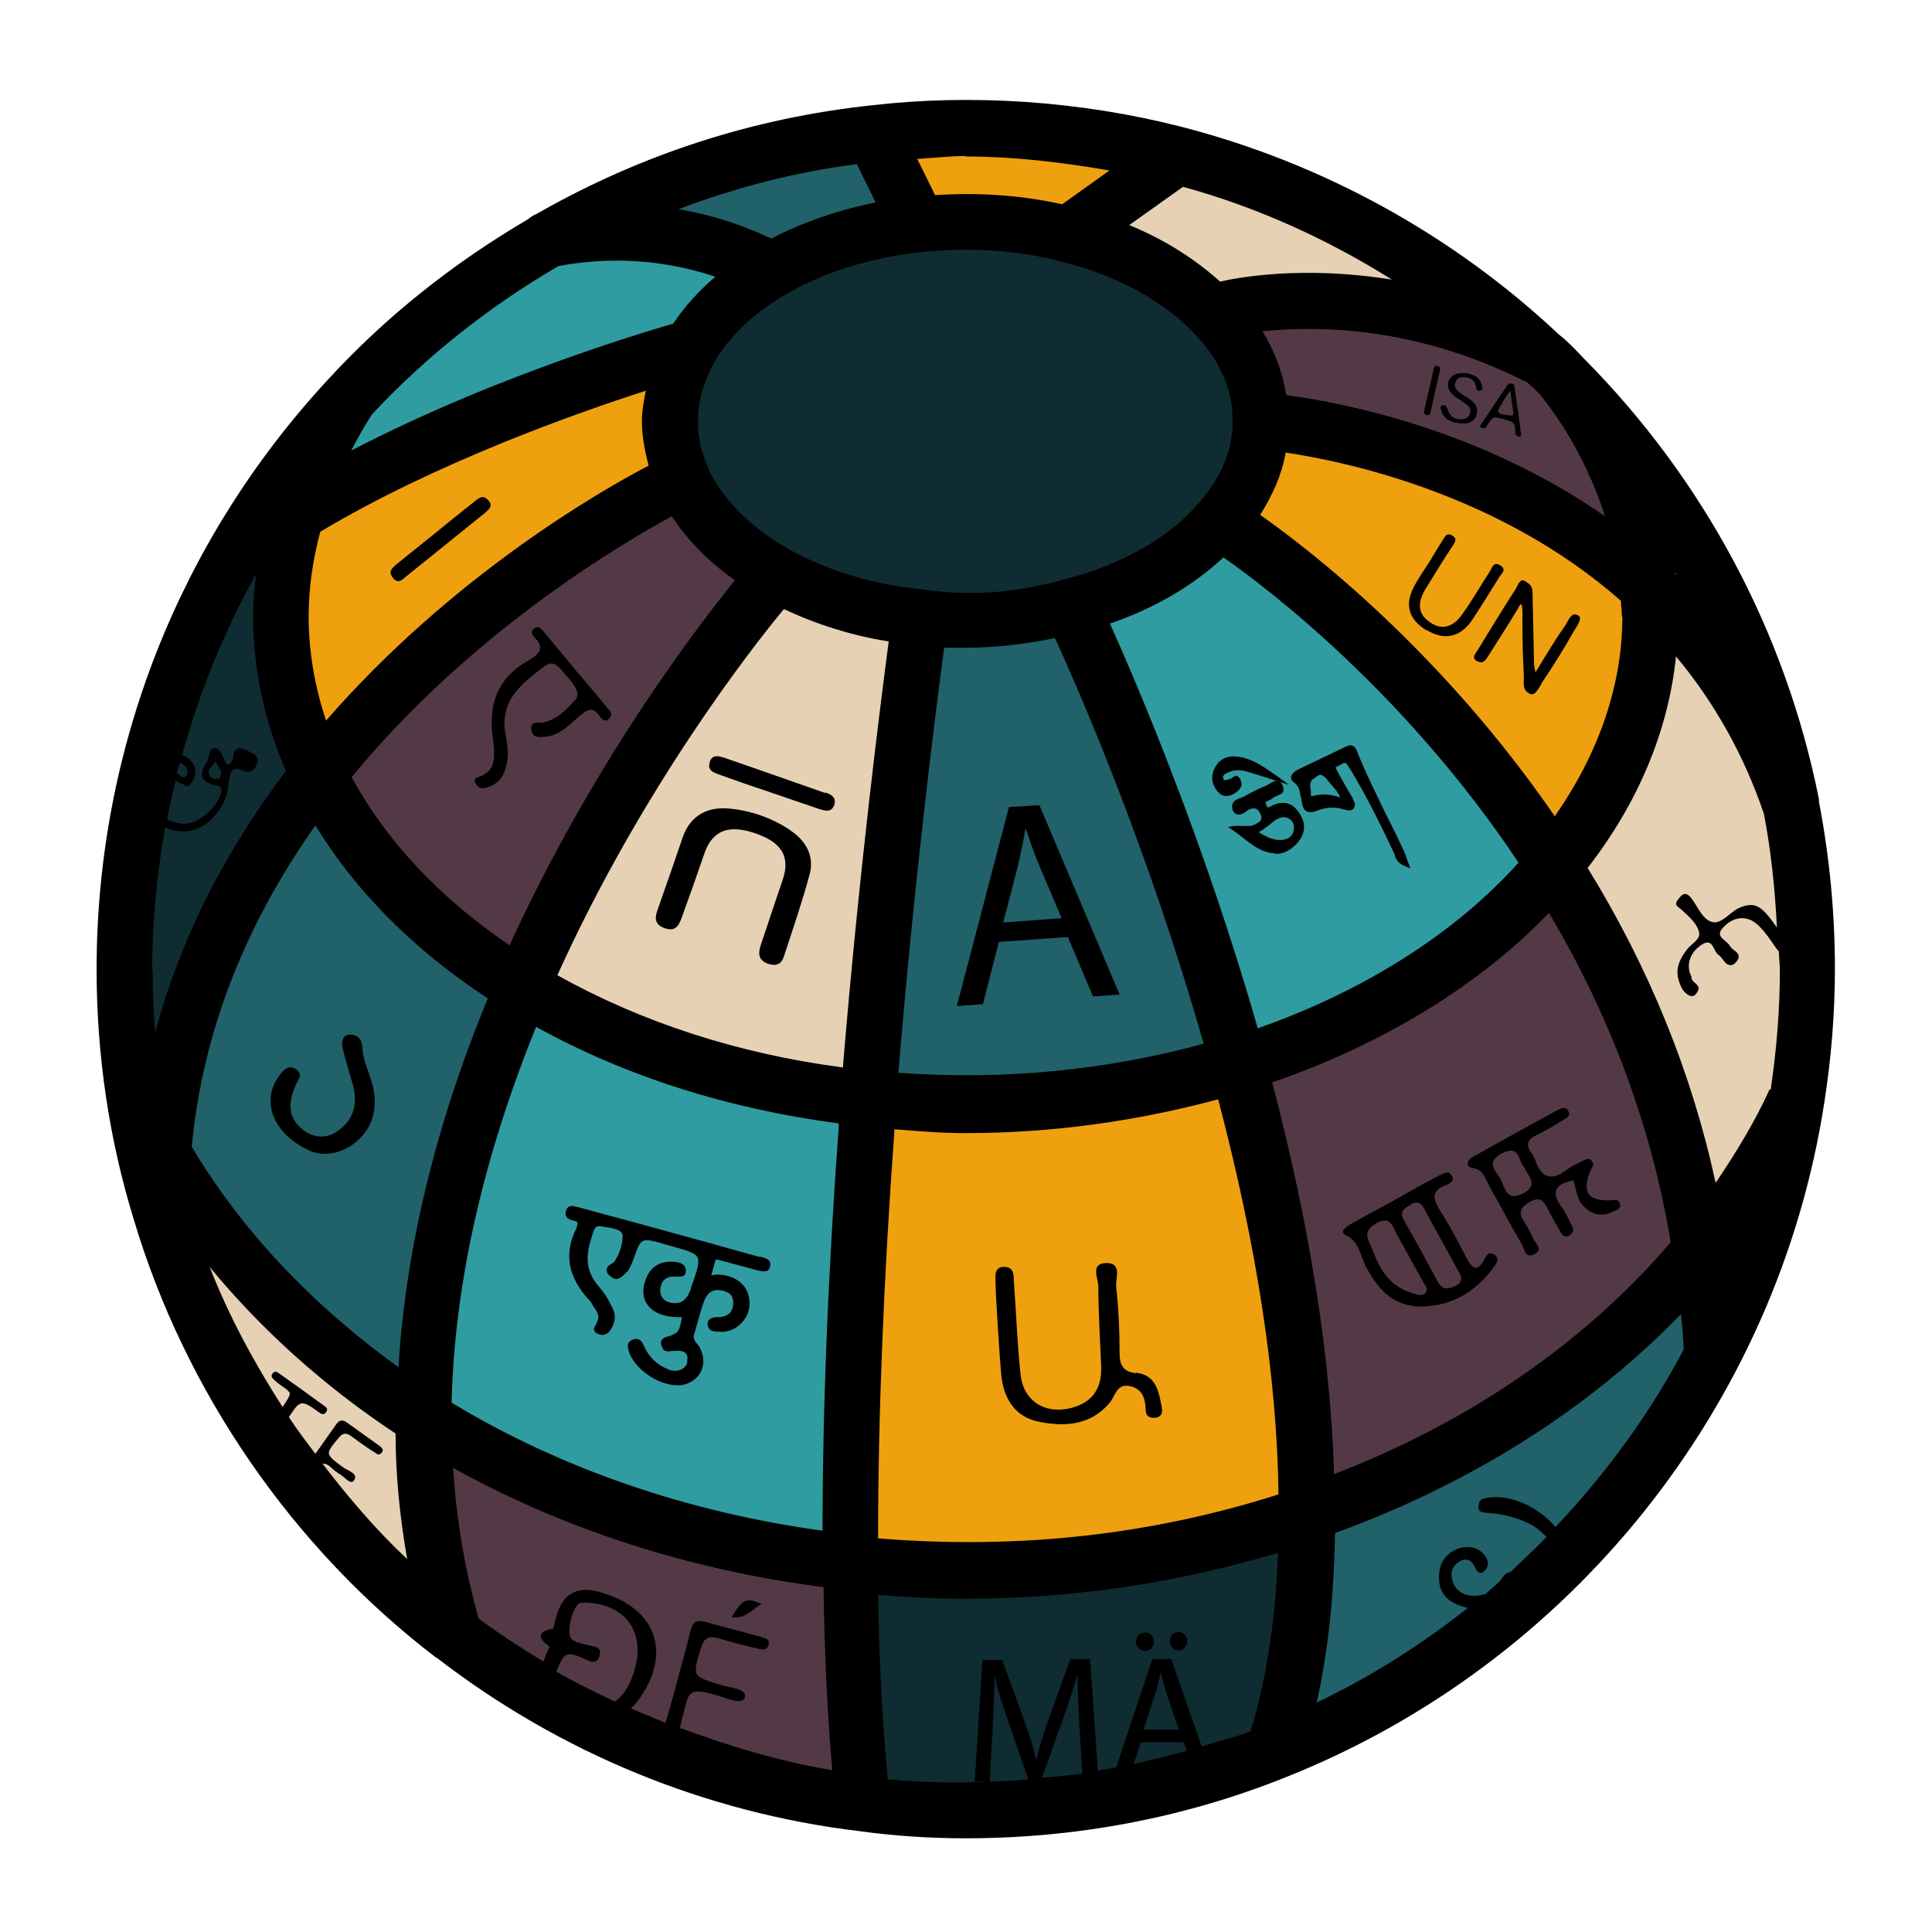 <?xml version="1.0" encoding="UTF-8"?>
<svg id="Layer_1" data-name="Layer 1" xmlns="http://www.w3.org/2000/svg" version="1.1" viewBox="0 0 40 40">
  <defs>
    <style>
      .cls-1 {
        fill: #533946;
      }

      .cls-1, .cls-2, .cls-3, .cls-4, .cls-5, .cls-6, .cls-7 {
        stroke-width: 0px;
      }

      .cls-2 {
        fill: #e6d1b4;
      }

      .cls-3 {
        fill: #2f9ca1;
      }

      .cls-4 {
        fill: #efa00f;
      }

      .cls-5 {
        fill: #000;
      }

      .cls-6 {
        fill: #0f2c32;
      }

      .cls-7 {
        fill: #21616a;
      }
    </style>
  </defs>
  <path class="cls-2" d="M37.09,16.61c.21,1.09.33,2.23.33,3.39,0,.92-.07,1.81-.21,2.68h-.01c-.51,1.11-1.17,2.17-1.97,3.14-.46-3.14-1.65-5.81-3.04-7.98,1.28-1.51,2-3.27,2-5.16,0-.21-.01-.42-.03-.62,1.23,1.11,2.3,2.59,2.95,4.53h0Z"/>
  <path class="cls-7" d="M35.22,25.82c.8-.96,1.46-2.02,1.97-3.14h.01c-.95,6.18-5.16,11.28-10.8,13.52v-.02c.48-1.5.67-3.17.67-4.9,3.32-1.14,6.15-3.04,8.14-5.46Z"/>
  <path class="cls-4" d="M34.14,12.07c.02.2.03.41.03.62,0,1.88-.72,3.65-2,5.16-2.96-4.65-6.85-7.08-6.85-7.08l-.05-.05c.53-.6.84-1.31.84-2.07,0,0,4.62.31,8.02,3.43Z"/>
  <path class="cls-1" d="M32.37,7.75c1.02,1.29,1.65,2.76,1.78,4.32-3.4-3.11-8.02-3.43-8.02-3.43,0-.8-.34-1.56-.93-2.18l.14-.13s3.01-.81,6.53.98l.02-.02c.17.14.34.3.49.46Z"/>
  <path class="cls-1" d="M32.18,17.84c1.39,2.17,2.58,4.84,3.04,7.98-1.99,2.42-4.82,4.32-8.14,5.46.01-3.08-.62-6.36-1.43-9.31,2.74-.85,5.03-2.3,6.53-4.12Z"/>
  <path class="cls-2" d="M31.88,7.28l-.02.02c-3.52-1.79-6.53-.98-6.53-.98l-.14.13c-.71-.77-1.78-1.37-3.05-1.68h0s2.13-1.52,2.13-1.52l.03-.14c2.88.73,5.48,2.18,7.58,4.17Z"/>
  <path class="cls-3" d="M25.33,10.76s3.89,2.44,6.85,7.08c-1.5,1.82-3.79,3.27-6.53,4.12-1.44-5.27-3.46-9.45-3.46-9.45v-.02c1.31-.34,2.4-.96,3.09-1.78l.05.05Z"/>
  <path class="cls-4" d="M25.66,21.96c.81,2.95,1.44,6.24,1.43,9.31-2.18.74-4.58,1.15-7.08,1.15-.81,0-1.61-.05-2.39-.13-.02-3.17.15-6.55.38-9.6.66.07,1.32.1,2.01.1,2.01,0,3.93-.3,5.66-.84Z"/>
  <path class="cls-6" d="M27.08,31.28c0,1.73-.2,3.4-.69,4.9v.02c-1.97.79-4.13,1.22-6.4,1.22-.72,0-1.44-.05-2.14-.14-.16-1.53-.24-3.22-.26-4.98.78.08,1.58.13,2.39.13,2.51,0,4.9-.41,7.08-1.15Z"/>
  <path class="cls-6" d="M25.19,6.46c.59.63.93,1.38.93,2.18,0,.75-.3,1.46-.84,2.07-.69.81-1.78,1.44-3.09,1.78-.67.19-1.42.28-2.19.28-.33,0-.64-.01-.94-.06-1.14-.1-2.16-.44-3-.91-.88-.5-1.56-1.17-1.9-1.93-.19-.39-.28-.8-.28-1.23,0-.49.13-.95.36-1.39.35-.67.96-1.27,1.74-1.73.84-.49,1.87-.82,3.02-.95.33-.03.66-.06,1-.06.75,0,1.47.09,2.14.27,1.28.31,2.35.92,3.05,1.68Z"/>
  <path class="cls-4" d="M24.3,3.11l-.03.14-2.13,1.51h0c-.66-.16-1.38-.26-2.14-.26-.34,0-.67.02-1,.06v-.02l-.88-1.79v-.07c.6-.07,1.24-.1,1.88-.1,1.49,0,2.93.19,4.3.53Z"/>
  <path class="cls-7" d="M22.19,12.51s2.02,4.18,3.46,9.45c-1.73.53-3.65.84-5.66.84-.69,0-1.35-.03-2.01-.1.43-5.54,1.07-9.96,1.07-9.96v-.02c.3.05.62.06.94.06.78,0,1.52-.09,2.19-.28v.02Z"/>
  <path class="cls-2" d="M19.06,12.71v.02s-.64,4.42-1.07,9.96c-2.72-.27-5.19-1.09-7.19-2.32,2.14-4.95,5.18-8.43,5.18-8.43l.08-.14c.84.46,1.86.8,3,.91Z"/>
  <path class="cls-7" d="M19,4.54v.02c-1.15.13-2.18.46-3.02.95,0,0-1.81-1.2-4.51-.63l-.03-.06c2.01-1.14,4.26-1.89,6.67-2.15v.07s.89,1.79.89,1.79Z"/>
  <path class="cls-3" d="M17.99,22.69c-.23,3.05-.41,6.43-.38,9.6-3.31-.35-6.34-1.42-8.85-3,.01-3.19.89-6.27,2.04-8.93,2,1.23,4.47,2.06,7.19,2.32Z"/>
  <path class="cls-1" d="M17.61,32.3c.01,1.77.09,3.45.26,4.98-3.17-.38-6.07-1.63-8.48-3.48-.44-1.5-.64-3.01-.63-4.49,2.51,1.58,5.54,2.65,8.85,3Z"/>
  <path class="cls-1" d="M14.16,9.87c.35.75,1.02,1.43,1.9,1.93l-.08.14s-3.04,3.48-5.18,8.43c-1.92-1.16-3.39-2.68-4.22-4.41,3.14-3.98,7.4-6.03,7.4-6.03l.17-.06Z"/>
  <path class="cls-3" d="M15.98,5.52c-.78.46-1.39,1.06-1.74,1.73l-.14-.07s-4.55,1.28-7.97,3.38c.24-.81.56-1.68,1.06-2.4v.03c1.24-1.34,2.67-2.46,4.25-3.36l.03.06c2.69-.57,4.51.63,4.51.63Z"/>
  <path class="cls-4" d="M14.1,7.18l.14.07c-.23.44-.36.91-.36,1.39,0,.43.09.84.28,1.23l-.17.06s-4.26,2.04-7.4,6.03c-.5-1.02-.77-2.13-.77-3.27,0-.73.1-1.44.31-2.13,3.41-2.1,7.97-3.38,7.97-3.38Z"/>
  <path class="cls-7" d="M6.59,15.96c.82,1.73,2.3,3.25,4.22,4.41-1.15,2.66-2.03,5.74-2.04,8.93-2.29-1.45-4.13-3.33-5.39-5.49.24-3.14,1.57-5.76,3.22-7.85Z"/>
  <path class="cls-2" d="M8.76,29.3c-.01,1.49.19,3,.63,4.49-2.86-2.18-5.01-5.25-6.06-8.78,0-.41.01-.81.05-1.21,1.25,2.16,3.1,4.04,5.39,5.49Z"/>
  <path class="cls-6" d="M6.13,10.56c-.21.69-.31,1.39-.31,2.13,0,1.15.27,2.25.77,3.27-1.65,2.09-2.97,4.71-3.22,7.85-.03.39-.05.8-.05,1.21-.49-1.59-.74-3.27-.74-5.02,0-4.56,1.75-8.71,4.62-11.81l.06.06c-.5.72-.88,1.5-1.13,2.31Z"/>
  <g>
    <path class="cls-5" d="M15.15,33.48c.28.05.41-.16.62-.27-.32-.14-.39-.11-.62.27Z"/>
    <path class="cls-5" d="M11.96,25.28s0,.09-.03.16c-.26.52-.17,1,.27,1.48.03.03.05.06.07.1.01.02.02.04.04.06.09.13.1.21.04.31v.02s-.07.08-.05.13c.01.04.04.06.09.08.09.04.18.01.24-.07.11-.16.13-.32.05-.47-.01-.03-.03-.05-.04-.08-.06-.12-.12-.22-.23-.35-.35-.39-.26-.76-.12-1.16.04-.11.08-.12.21-.09.02,0,.05.01.08.01.17.03.32.07.31.18,0,.19-.07.38-.17.53,0,.01-.03.02-.05.04-.05.03-.1.06-.11.12,0,.04.01.09.06.13s.09.07.14.07h0c.09,0,.16-.09.22-.15h.01c.06-.09.1-.19.13-.27.15-.43.15-.44.61-.31l.1.03c.36.1.56.15.61.25.05.1-.01.29-.14.65v.02s-.01.03-.02.04c-.08.2-.21.27-.4.23-.15-.03-.22-.14-.21-.28.02-.17.11-.26.28-.26h.07s.1.01.14-.02c.03-.02.04-.06.04-.1,0-.14-.13-.17-.19-.18-.29-.04-.52.06-.63.33-.09.21-.08.41.03.56.12.16.35.25.63.25h.08c-.06.31-.07.31-.25.39-.01,0-.02,0-.04.01-.05.01-.1.03-.13.08-.02.03-.02.07,0,.12.04.14.15.11.22.1h.04c.11-.01.19,0,.23.04s.05.09.04.17c0,.09-.06.13-.1.16-.08.05-.2.06-.32,0-.22-.09-.39-.26-.49-.5-.06-.14-.16-.13-.23-.1-.13.06-.09.17-.07.24.12.37.61.7,1,.7h.08c.19-.03.35-.14.42-.3s.05-.35-.05-.51l-.04-.05c-.06-.07-.08-.12-.06-.19.03-.09.05-.18.08-.28.04-.13.07-.26.12-.39.07-.21.2-.28.39-.24.16.04.23.12.22.27-.01.19-.12.28-.32.28h-.03s-.17,0-.18.13c0,.16.13.17.19.17h.03c.16.02.32-.03.44-.14.13-.11.2-.26.21-.42.01-.35-.23-.59-.62-.62-.08,0-.13,0-.17.02v-.02c.03-.1.05-.19.08-.29,0,0,0-.02.01-.02.02,0,.07,0,.11.02.02,0,.03.01.04.01.09.02.18.05.27.07.13.04.27.07.4.11.01,0,.02,0,.04.01.08.02.22.06.26-.06.01-.05.01-.09,0-.12-.04-.06-.12-.08-.19-.1h-.04c-.75-.21-1.5-.42-2.24-.62-.5-.14-1.01-.27-1.51-.41h-.02c-.06-.02-.17-.06-.22.07-.02.06-.01.1,0,.12.03.06.11.08.15.09.06.01.09.03.1.06v-.05Z"/>
    <path class="cls-5" d="M23.52,28.43c-.28-.03-.34-.18-.34-.42,0-.45-.02-.91-.07-1.36-.02-.18.13-.5-.2-.5-.35,0-.17.32-.17.49,0,.57.04,1.13.06,1.7,0,.43-.2.7-.62.81-.54.14-.99-.14-1.05-.69-.07-.64-.09-1.29-.14-1.94,0-.12,0-.28-.18-.29s-.21.11-.2.25c0,.34.09,1.66.12,1.99.05.5.3.88.8.97.52.1,1.04.07,1.43-.38.13-.14.15-.43.44-.36.26.06.31.26.32.48,0,.15.09.19.22.17.13-.03.13-.13.11-.23-.06-.32-.12-.66-.54-.7h.01Z"/>
    <path class="cls-5" d="M7.49,21.64c0-.15-.13-.22-.24-.22-.16,0-.18.15-.16.27.06.25.14.5.21.75.11.39.04.73-.3.97-.23.17-.5.16-.73-.02-.33-.26-.3-.59-.14-.94.05-.11.15-.21,0-.31-.16-.1-.25,0-.34.12-.38.49-.18,1.16.55,1.53.25.14.62.15.97-.1.37-.27.5-.66.43-1.1-.05-.32-.24-.61-.24-.95h-.01Z"/>
    <path class="cls-5" d="M23.71,34.18c.11,0,.18-.09.18-.19,0-.11-.08-.19-.18-.19-.11,0-.19.08-.19.19,0,.1.08.19.19.19Z"/>
    <path class="cls-5" d="M24.4,34.17c.11,0,.18-.09.18-.19,0-.11-.08-.19-.18-.19-.11,0-.18.08-.18.19,0,.1.07.19.18.19Z"/>
    <path class="cls-5" d="M28.25,26.17c.25.48.56.87,1.15.88.65,0,1.15-.3,1.53-.82.06-.08.13-.18,0-.26-.12-.07-.16.04-.2.11-.14.25-.24.2-.36-.02-.17-.33-.34-.66-.54-.97-.14-.23-.24-.43.12-.56.08-.03.18-.09.1-.2-.07-.1-.16-.03-.24,0-.31.16-.61.33-.91.5h0c-.3.17-.61.33-.91.5-.09.05-.28.17-.13.24.28.13.29.4.4.6h-.01ZM29.2,24.94c.15-.09.23-.03.3.11.11.21.23.42.35.64.11.2.22.4.33.6.08.13.13.26-.06.34-.14.06-.26.08-.35-.09-.23-.43-.46-.85-.7-1.27-.1-.17-.01-.25.13-.32h0ZM28.5,25.32c.15-.07.25-.09.34.08.1.21.22.4.33.61.1.18.2.36.3.54.03.06.11.14.05.21-.06.08-.17.05-.25.02-.46-.12-.69-.46-.84-.87-.07-.2-.27-.41.07-.58h0Z"/>
    <path class="cls-5" d="M30.83,24.55c.23.4.44.81.67,1.2.06.1.08.33.28.21.18-.1,0-.22-.04-.32-.05-.12-.11-.23-.18-.34-.13-.19-.09-.3.12-.42.22-.12.29,0,.37.16.08.16.17.31.26.47.04.07.09.12.18.07.08-.05.1-.11.06-.19-.07-.14-.13-.28-.22-.4-.23-.32-.12-.48.24-.55.07.16.06.34.18.49.19.23.42.28.68.14.07-.03.15-.07.1-.17-.03-.07-.09-.06-.16-.05-.49.03-.63-.17-.44-.61.03-.07.09-.13.03-.2-.08-.1-.16-.01-.24.02-.09.04-.19.09-.27.15-.31.24-.53.2-.66-.18-.02-.06-.05-.12-.09-.17-.12-.17-.07-.27.11-.36.2-.09.38-.21.57-.32.07-.04.14-.08.09-.18-.05-.09-.13-.06-.2-.03-.6.33-1.19.65-1.79.99-.11.06-.14.2,0,.22.24.03.26.22.35.36h0ZM31.1,23.88c.38-.2.33.18.46.29.08.19.31.37-.03.54-.36.18-.37-.14-.47-.31-.1-.16-.3-.34.03-.52h.01Z"/>
    <path class="cls-5" d="M37.66,16.61v-.06c-.69-3.46-2.38-6.62-4.87-9.13-.17-.18-.35-.37-.51-.49-2.2-2.07-4.91-3.56-7.84-4.31-2.08-.53-4.32-.68-6.39-.44-2.43.26-4.74,1-6.89,2.22-.01,0-.02.01-.03.02-.08.03-.14.07-.2.12-1.55.91-2.95,2.02-4.15,3.33-3.08,3.33-4.78,7.66-4.78,12.2,0,1.78.26,3.52.77,5.18,1.07,3.58,3.3,6.81,6.26,9.07h.01c2.55,1.97,5.57,3.21,8.74,3.59.72.1,1.46.15,2.21.15,2.29,0,4.52-.42,6.62-1.26,5.92-2.35,10.19-7.7,11.16-13.97.14-.89.22-1.83.22-2.77,0-1.15-.11-2.31-.33-3.46h0ZM34.7,11.9s0-.02-.02-.02v-.02s.02.03.03.04h0ZM33.59,12.76c0,1.44-.5,2.85-1.4,4.14-2.33-3.39-5.03-5.49-6.1-6.24.26-.41.45-.84.53-1.29,1.27.19,4.43.86,6.94,3.07,0,.11.02.22.02.33h.01ZM14.67,9.7c-.15-.32-.22-.64-.22-.98,0-.38.1-.75.29-1.13.29-.56.82-1.08,1.52-1.49.78-.46,1.75-.76,2.79-.88.31-.03.62-.05.94-.05.69,0,1.36.08,2,.25,1.14.28,2.12.82,2.77,1.52.49.52.75,1.11.76,1.73h0v.07c0,.58-.24,1.16-.7,1.67-.6.72-1.59,1.28-2.8,1.59-.87.24-1.85.37-2.93.2-.99-.09-1.95-.38-2.76-.83-.78-.44-1.37-1.03-1.67-1.67h0ZM15.21,12.02c-.8.99-2.94,3.79-4.66,7.55-1.45-.98-2.56-2.17-3.27-3.48,2.5-3.04,5.65-4.87,6.63-5.4.32.49.76.94,1.3,1.32h0ZM19.55,13.41h.44c.66,0,1.27-.08,1.85-.2.5,1.08,1.94,4.39,3.08,8.4-2.02.55-4.16.76-6.32.6.34-4.11.78-7.55.95-8.81h0ZM22.98,12.91c.94-.32,1.74-.8,2.35-1.37.93.65,3.77,2.81,6.11,6.32-1.31,1.46-3.2,2.66-5.4,3.43-1.11-3.88-2.49-7.11-3.06-8.38ZM31.6,7.9c.11.09.21.19.31.3.61.77,1.04,1.62,1.32,2.49-2.61-1.82-5.47-2.36-6.6-2.51-.07-.46-.24-.91-.49-1.32,1.03-.11,3.11-.14,5.44,1.04,0,0,.01,0,.02,0ZM24.5,3.87c1.53.42,2.98,1.08,4.32,1.92-1.85-.3-3.21-.04-3.56.04-.52-.47-1.15-.87-1.88-1.17l1.11-.79h0ZM19.99,3.24c1,0,2,.12,2.98.29l-.98.7c-.84-.19-1.75-.25-2.63-.19l-.37-.75c.34-.02.67-.06,1.01-.06h0ZM17.74,3.4l.39.79c-.78.16-1.51.41-2.16.75-.36-.17-1.01-.45-1.92-.61,1.19-.45,2.42-.77,3.68-.93h.01ZM7.7,8.58c1.12-1.2,2.42-2.23,3.86-3.07,1.36-.26,2.51-.03,3.25.22-.35.3-.64.62-.87.97h0c-.16.05-3.54,1-6.67,2.63.13-.25.27-.5.43-.75ZM6.63,11.01c2.39-1.43,5.31-2.46,6.74-2.92-.04.21-.08.42-.08.63,0,.31.06.62.14.92-.96.5-4.05,2.26-6.68,5.28-.23-.7-.36-1.42-.36-2.16,0-.6.09-1.18.24-1.75ZM3.84,15.87c.05.05.06.13.02.19-.06.08-.12,0-.17-.03,0,0-.02-.02-.03-.02.02-.07.04-.15.06-.22.05.02.09.05.13.09h0ZM3.15,20.07c0-.99.1-1.98.27-2.94.44.2.88.04,1.17-.44.1-.16.13-.34.15-.52.02-.16.06-.33.3-.21.13.06.23-.01.28-.14.05-.12-.03-.2-.14-.25-.18-.09-.33-.16-.36.14,0,.04-.05.11-.11.12,0,0-.02,0-.02-.01-.08-.11-.1-.31-.23-.33-.16-.01-.11.2-.19.31-.17.24-.09.41.2.46.1.02.13.04.11.14-.06.28-.41.61-.7.65-.13.02-.28-.02-.42-.08.05-.27.11-.54.18-.81.05.03.1.06.15.08.05.03.1.07.15,0,.11-.14.15-.29.05-.44-.06-.08-.13-.14-.22-.17.36-1.3.87-2.56,1.53-3.74-.03.29-.06.58-.06.87,0,1.1.24,2.18.68,3.2-1.3,1.72-2.21,3.54-2.71,5.43-.03-.44-.05-.87-.05-1.31h-.01ZM4.54,16.12s-.14.02-.18-.03c-.11-.14.04-.22.1-.32.07.11.17.22.08.35ZM6.68,30.31c.11-.03.2.12.31.18,0,0,.01.01.02.02.11.04.24.25.32.14.1-.15-.14-.2-.24-.28-.36-.27-.36-.26-.08-.6.09-.11.16-.11.27-.03.15.11.3.22.46.32.05.03.1.09.16.02s0-.11-.05-.15c-.22-.16-.45-.32-.67-.48-.1-.07-.16-.04-.22.04-.14.2-.29.41-.43.61h0c-.19-.25-.38-.5-.55-.76.22-.32.23-.39.61-.11.05.04.11.08.16.01.06-.08-.01-.11-.06-.15-.29-.21-.59-.43-.89-.64-.05-.03-.1-.09-.16-.01-.05.07.02.11.06.15.1.1.32.2.3.28-.03.09-.09.17-.15.26-.59-.92-1.11-1.88-1.51-2.9,1.07,1.3,2.37,2.47,3.85,3.45,0,.87.09,1.74.24,2.6-.64-.6-1.21-1.27-1.74-1.96h-.01ZM8.24,28.3c-1.76-1.27-3.24-2.82-4.27-4.56.22-2.33,1.08-4.56,2.56-6.65.83,1.36,2.04,2.58,3.57,3.58-1.09,2.64-1.7,5.2-1.85,7.63h0ZM12.19,34.07c-.18-.06-.36-.07-.39-.2-.03-.12,0-.41.13-.61.05-.08.1-.08.18-.08.85.02,1.28.63,1.01,1.45-.09.29-.22.48-.39.6-.41-.2-.82-.39-1.21-.62.04-.11.08-.21.15-.3.1-.13.3-.02.44.04.11.05.24.12.3-.06.07-.21-.12-.19-.23-.23h.01ZM14.08,35.8c0-.09.05-.24.12-.52.06-.25.15-.29.41-.24.08.02.18.04.27.07.22.07.5.19.54.03.04-.17-.23-.18-.48-.25-.61-.19-.61-.17-.43-.76.06-.22.16-.27.37-.21.26.08.53.15.8.21.08.02.19.06.23-.07.04-.14-.08-.14-.16-.17-.38-.11-.76-.2-1.14-.31-.18-.05-.27,0-.31.17-.08.34-.18.68-.27,1.02-.08.3-.16.6-.25.9-.24-.1-.48-.2-.72-.3.05-.05.1-.09.14-.15.73-.97.4-1.94-.79-2.26-.47-.13-.76.04-.89.5-.19.69-.05.26-.08.26-.51.1-.06.37-.06.37,0,0-.06.13-.13.31-.46-.28-.91-.57-1.34-.89-.29-1.02-.46-2.06-.53-3.12,2.3,1.28,4.93,2.12,7.67,2.47.02,1.36.08,2.64.18,3.79-1.07-.18-2.12-.49-3.13-.87l-.02.02ZM17.02,31.69c-2.77-.38-5.41-1.28-7.67-2.65.06-2.46.65-5.07,1.75-7.78,1.84,1.02,3.98,1.7,6.27,2-.23,3.13-.34,5.96-.34,8.43h-.01ZM17.45,22.1c-2.16-.28-4.18-.94-5.91-1.91,1.76-3.89,4.05-6.81,4.69-7.58.68.32,1.41.55,2.17.67-.17,1.29-.61,4.72-.95,8.83h0ZM21.57,36.81l.42-1.17c.13-.35.23-.66.31-.96h.01c0,.31.02.73.04,1.09l.06.95c-.28.04-.56.06-.85.09h.01ZM24.5,36.06l.07.19c-.36.1-.73.19-1.1.27l.15-.45h.89,0ZM23.67,35.82l.24-.73c.05-.15.09-.31.12-.46h0c.04.14.08.29.13.46l.25.72h-.76.02ZM25.9,35.84c-.33.13-.68.21-1.02.32l-.63-1.81h-.39l-.75,2.24c-.13.02-.25.05-.38.07l-.16-2.31h-.41l-.44,1.22c-.11.32-.2.59-.26.85h-.01c-.06-.26-.15-.54-.26-.84l-.44-1.21h-.41l-.16,2.52h.31l.06-1.08c.02-.38.04-.8.04-1.11h0c.07.3.17.62.3.98l.4,1.16c-.97.08-1.95.09-2.91,0-.11-1.17-.18-2.45-.2-3.82.61.05,1.21.08,1.8.08,2.24,0,4.41-.33,6.48-.95-.05,1.38-.24,2.62-.57,3.7h.01ZM18.18,31.84c0-2.47.11-5.31.34-8.46.49.04.97.08,1.47.08,1.8,0,3.56-.25,5.23-.7.8,3.03,1.22,5.77,1.25,8.18-2.6.83-5.36,1.15-8.29.91h0ZM26.34,22.41c2.29-.79,4.29-2.01,5.73-3.51,1.28,2.16,2.13,4.45,2.52,6.82-1.77,2.07-4.16,3.72-6.97,4.8-.07-2.42-.5-5.13-1.28-8.11ZM32.21,31.62c-.37-.43-.96-.71-1.47-.6-.11.02-.12.09-.13.17-.01.12.08.12.16.13.32.02.62.09.9.23.14.07.25.17.35.27-.24.25-.5.49-.75.73-.07,0-.14.06-.21.18-.1.09-.2.18-.3.27-.08.02-.16.04-.24.04-.19,0-.35-.08-.43-.26-.07-.17-.05-.33.11-.44.11-.08.24-.07.31.06.05.09.11.24.23.12.12-.12.06-.28-.07-.39-.29-.24-.79-.03-.86.36-.05.27,0,.53.26.68.11.06.22.1.32.12-.96.76-2,1.42-3.13,1.96.24-1.06.36-2.24.38-3.51,2.81-1.02,5.26-2.57,7.16-4.53.03.25.05.5.06.73-.71,1.34-1.61,2.57-2.65,3.67h0ZM36.64,22.55c-.31.68-.7,1.32-1.12,1.94-.49-2.27-1.38-4.46-2.65-6.52,1.04-1.34,1.67-2.83,1.83-4.38.8.96,1.41,2.05,1.82,3.26.15.78.23,1.57.27,2.36,0-.02-.03-.04-.04-.06-.3-.43-.44-.48-.75-.35-.19.09-.36.34-.55.29-.2-.05-.3-.32-.43-.49s-.21-.07-.29.04.03.14.09.2c.15.14.33.29.36.48.02.14-.18.23-.27.36-.14.19-.23.39-.15.63.04.13.1.26.24.31.07.02.11-.03.14-.08.1-.15-.1-.18-.12-.29,0,0,0-.02,0-.03-.12-.22-.04-.5.21-.66.24-.16.24.14.35.21.06.04.1.12.15.17.08.07.16.05.22-.03.06-.07.07-.13,0-.2-.05-.04-.1-.07-.13-.12-.06-.12-.32-.19-.16-.37.15-.17.37-.28.61-.16.11.06.2.16.28.26.09.11.17.24.26.36,0,.01.02,0,.02.02,0,.13.02.26.02.38,0,.84-.07,1.67-.19,2.48h-.01Z"/>
    <path class="cls-5" d="M20.69,19.5l1.42-.1.52,1.23.55-.04-1.66-3.92-.63.04-1.08,4.12.54-.04.33-1.29h0ZM21.08,17.9c.06-.25.11-.5.15-.74h.01c.08.23.15.46.26.72l.48,1.13-1.21.09.31-1.19h0Z"/>
    <path class="cls-5" d="M16.35,17.18c-.38-.25-.81-.4-1.26-.44-.44-.04-.79.14-.95.58-.08.23-.16.47-.24.7h0c-.1.28-.19.55-.29.83-.06.17-.05.3.16.37.21.07.28-.05.34-.21.16-.44.32-.89.47-1.33.18-.53.55-.59,1.02-.44.49.16.8.42.6.99-.15.44-.3.89-.45,1.34-.05.16-.06.3.14.38.2.07.3,0,.35-.18.18-.55.37-1.1.52-1.66.11-.39-.08-.71-.4-.92h-.01Z"/>
    <path class="cls-5" d="M17.09,16.42c-.69-.24-1.39-.49-2.09-.73-.13-.04-.27-.08-.31.11-.04.15.08.19.18.23.34.12.67.24,1.01.35.36.12.72.25,1.08.37.13.04.27.08.32-.11.03-.14-.08-.19-.18-.23h-.01Z"/>
    <path class="cls-5" d="M11.93,13.89c-.22-.27-.45-.54-.67-.81-.06-.07-.12-.14-.21-.06-.08.07-.02.14.03.19.24.25,0,.38-.15.47-.62.35-.82.89-.73,1.57.02.11.03.25.03.37,0,.2-.06.36-.28.45-.06.03-.16.03-.11.14.04.09.12.13.22.1.22-.06.35-.19.41-.41.06-.21.06-.34,0-.67-.14-.71.31-1.06.78-1.42.18-.14.27-.06.39.08.16.19.42.43.27.6-.18.2-.38.41-.67.47-.1.02-.26-.05-.24.15.03.19.2.15.32.14.28-.04.46-.24.66-.41.14-.11.27-.25.43-.02.05.07.12.15.21.05.08-.09,0-.16-.06-.23-.2-.25-.41-.49-.62-.74h-.01Z"/>
    <path class="cls-5" d="M8.39,11.95c.55-.44,1.1-.89,1.65-1.33.09-.08.18-.15.06-.27-.1-.11-.18-.04-.26.02-.28.22-.55.44-.82.66-.27.22-.55.44-.82.66-.09.08-.17.15-.06.28.1.12.18.04.25-.02Z"/>
    <path class="cls-5" d="M26.94,16.51s.01.1.02.14c.02.08.05.13.1.15.06.03.14.01.19-.01.2-.08.39-.09.58-.03h.02s.12.06.18-.03c.05-.07,0-.14-.02-.18v-.02c-.11-.18-.21-.36-.31-.54,0-.01-.02-.03-.02-.04-.01-.02-.03-.05-.03-.06l.03-.02.06-.03c.09-.05.11-.07.16,0l.03.05c.03.05.07.1.1.16.33.56.61,1.14.84,1.63,0,.01.01.02.01.04.02.06.06.15.2.21l.12.05-.07-.19s-.03-.08-.04-.12c-.12-.26-.25-.53-.38-.78-.21-.44-.44-.89-.62-1.35-.02-.05-.05-.09-.09-.1-.05-.02-.1,0-.14.02l-.75.36-.25.12c-.06.03-.12.09-.13.15,0,.04.01.07.05.1.12.08.13.19.15.32h0ZM27.19,16.13c.07-.06.12-.09.16-.09h0s.07.03.11.08c.03.04.06.08.1.12.07.08.14.16.19.27-.12-.04-.24-.06-.34-.06-.08,0-.15.01-.23.03h-.04v-.1c-.02-.12-.02-.2.04-.25h0Z"/>
    <path class="cls-5" d="M26.4,17.68c.2,0,.37-.1.51-.29.13-.19.12-.4-.05-.61-.14-.18-.34-.21-.58-.07-.02,0-.02.01-.03.01h0s-.02-.03-.03-.04h0s-.02-.07-.02-.07c0,0,.01-.02.03-.02.01,0,.03-.01.04-.02.03-.01.07-.03.1-.06.01-.01.04-.02.06-.03.05-.02.12-.04.14-.1.01-.04,0-.08-.02-.13-.02-.04-.05-.07-.09-.08-.06-.01-.13.02-.18.06-.02.01-.04.02-.05.03-.18.07-.33.15-.47.23-.02.01-.05.02-.07.03-.07.02-.14.05-.17.12-.02.04-.01.08,0,.13.02.05.05.08.09.09.07.02.14-.02.19-.06.02-.01.04-.03.06-.04.12-.05.19-.02.24.1.04.1.01.15-.12.21-.07.04-.15.03-.23.03h-.19l-.14.02.12.08c.07.05.14.1.2.15.17.13.34.27.57.31.04,0,.08.01.12.01h-.03ZM26.28,17.08s.07-.06.11-.09c.12-.08.21-.09.3-.04.09.06.12.15.09.26s-.11.17-.24.18h-.05c-.15,0-.28-.07-.43-.16.09-.05.16-.11.23-.16h-.01Z"/>
    <path class="cls-5" d="M25.67,16.12s-.04-.06-.08-.06h0s-.07.03-.09.05c0,0-.02.01-.02.02h-.03c-.08.03-.1.03-.12,0-.01-.03-.04-.07.08-.13s.24-.07.39-.03c.13.04.26.08.39.12l.5.16-.29-.21c-.26-.18-.52-.37-.86-.38h-.01c-.14,0-.28.07-.35.19-.12.18-.11.38.04.55.06.06.11.08.17.08.1,0,.18-.06.22-.09.13-.1.1-.2.07-.24v-.03Z"/>
    <path class="cls-5" d="M30.59,13.69c.12.07.18-.04.23-.12.21-.33.42-.66.62-.99.1-.23.08.19.08.28,0,.38.01.77.03,1.15,0,.14-.04.29.14.36.1.04.19-.16.25-.26.22-.33.43-.66.62-1,.06-.11.23-.31.11-.37-.15-.09-.21.15-.29.25-.2.28-.38.59-.59.93-.02-.11-.03-.14-.03-.18-.01-.49-.02-.98-.03-1.47,0-.12-.05-.18-.16-.24-.1-.06-.14.08-.18.15-.27.42-.53.84-.79,1.27-.04.07-.15.17-.02.24h.01Z"/>
    <path class="cls-5" d="M29.53,13.04c.37.23.71.16.96-.22.19-.29.37-.58.55-.87.04-.07.16-.15.03-.24-.15-.1-.18.05-.23.13-.19.29-.36.59-.56.87-.2.29-.44.34-.68.17-.23-.16-.27-.38-.09-.68.19-.31.38-.62.58-.92.04-.07.08-.13-.02-.19-.09-.06-.14-.01-.18.06-.1.16-.2.32-.3.49-.1.15-.2.3-.29.46-.23.4-.15.71.23.95h0Z"/>
    <path class="cls-5" d="M30.14,8.75c.22.05.37,0,.42-.13.06-.15.01-.27-.17-.38-.06-.04-.13-.08-.19-.13-.06-.05-.1-.11-.07-.19.03-.09.1-.12.18-.11.12,0,.22.05.25.19,0,.05.02.1.08.09.08-.02.05-.08.04-.12-.04-.15-.16-.21-.3-.24-.17-.03-.32.02-.38.14s0,.26.15.36c.08.05.16.1.23.16.06.04.08.11.05.18-.02.07-.08.1-.15.11-.15.02-.27-.06-.31-.21-.02-.06-.05-.09-.1-.08-.07.02-.04.08-.03.11.04.15.16.22.28.25h.02Z"/>
    <path class="cls-5" d="M30.66,8.85s.08.04.11-.01c.02-.04.05-.08.08-.12.05-.08.09-.09.17-.07.05.01.1.02.15.04.16.04.2.07.2.21,0,.04,0,.09.03.12.02.01.05.03.07.02,0,0,.01,0,.02-.01v-.04s0-.05-.01-.08c0-.05-.01-.1-.02-.16-.03-.24-.07-.48-.1-.72,0-.04-.01-.08-.06-.09s-.08.01-.1.05c-.18.26-.36.53-.53.79-.02.02-.05.06,0,.08h-.01ZM31.1,8.34c.06-.09.11-.17.17-.26.02.14.03.29.06.43.02.09-.02.1-.1.09-.26-.04-.26-.05-.12-.26h0Z"/>
    <path class="cls-5" d="M29.62,8.53c.03-.14.06-.27.09-.41.03-.15.07-.29.1-.44,0-.04.02-.08-.04-.1-.07-.02-.08.02-.09.07-.06.28-.13.56-.19.84,0,.04-.02.08.04.1.07.02.08-.02.09-.07h0Z"/>
  </g>
</svg>
